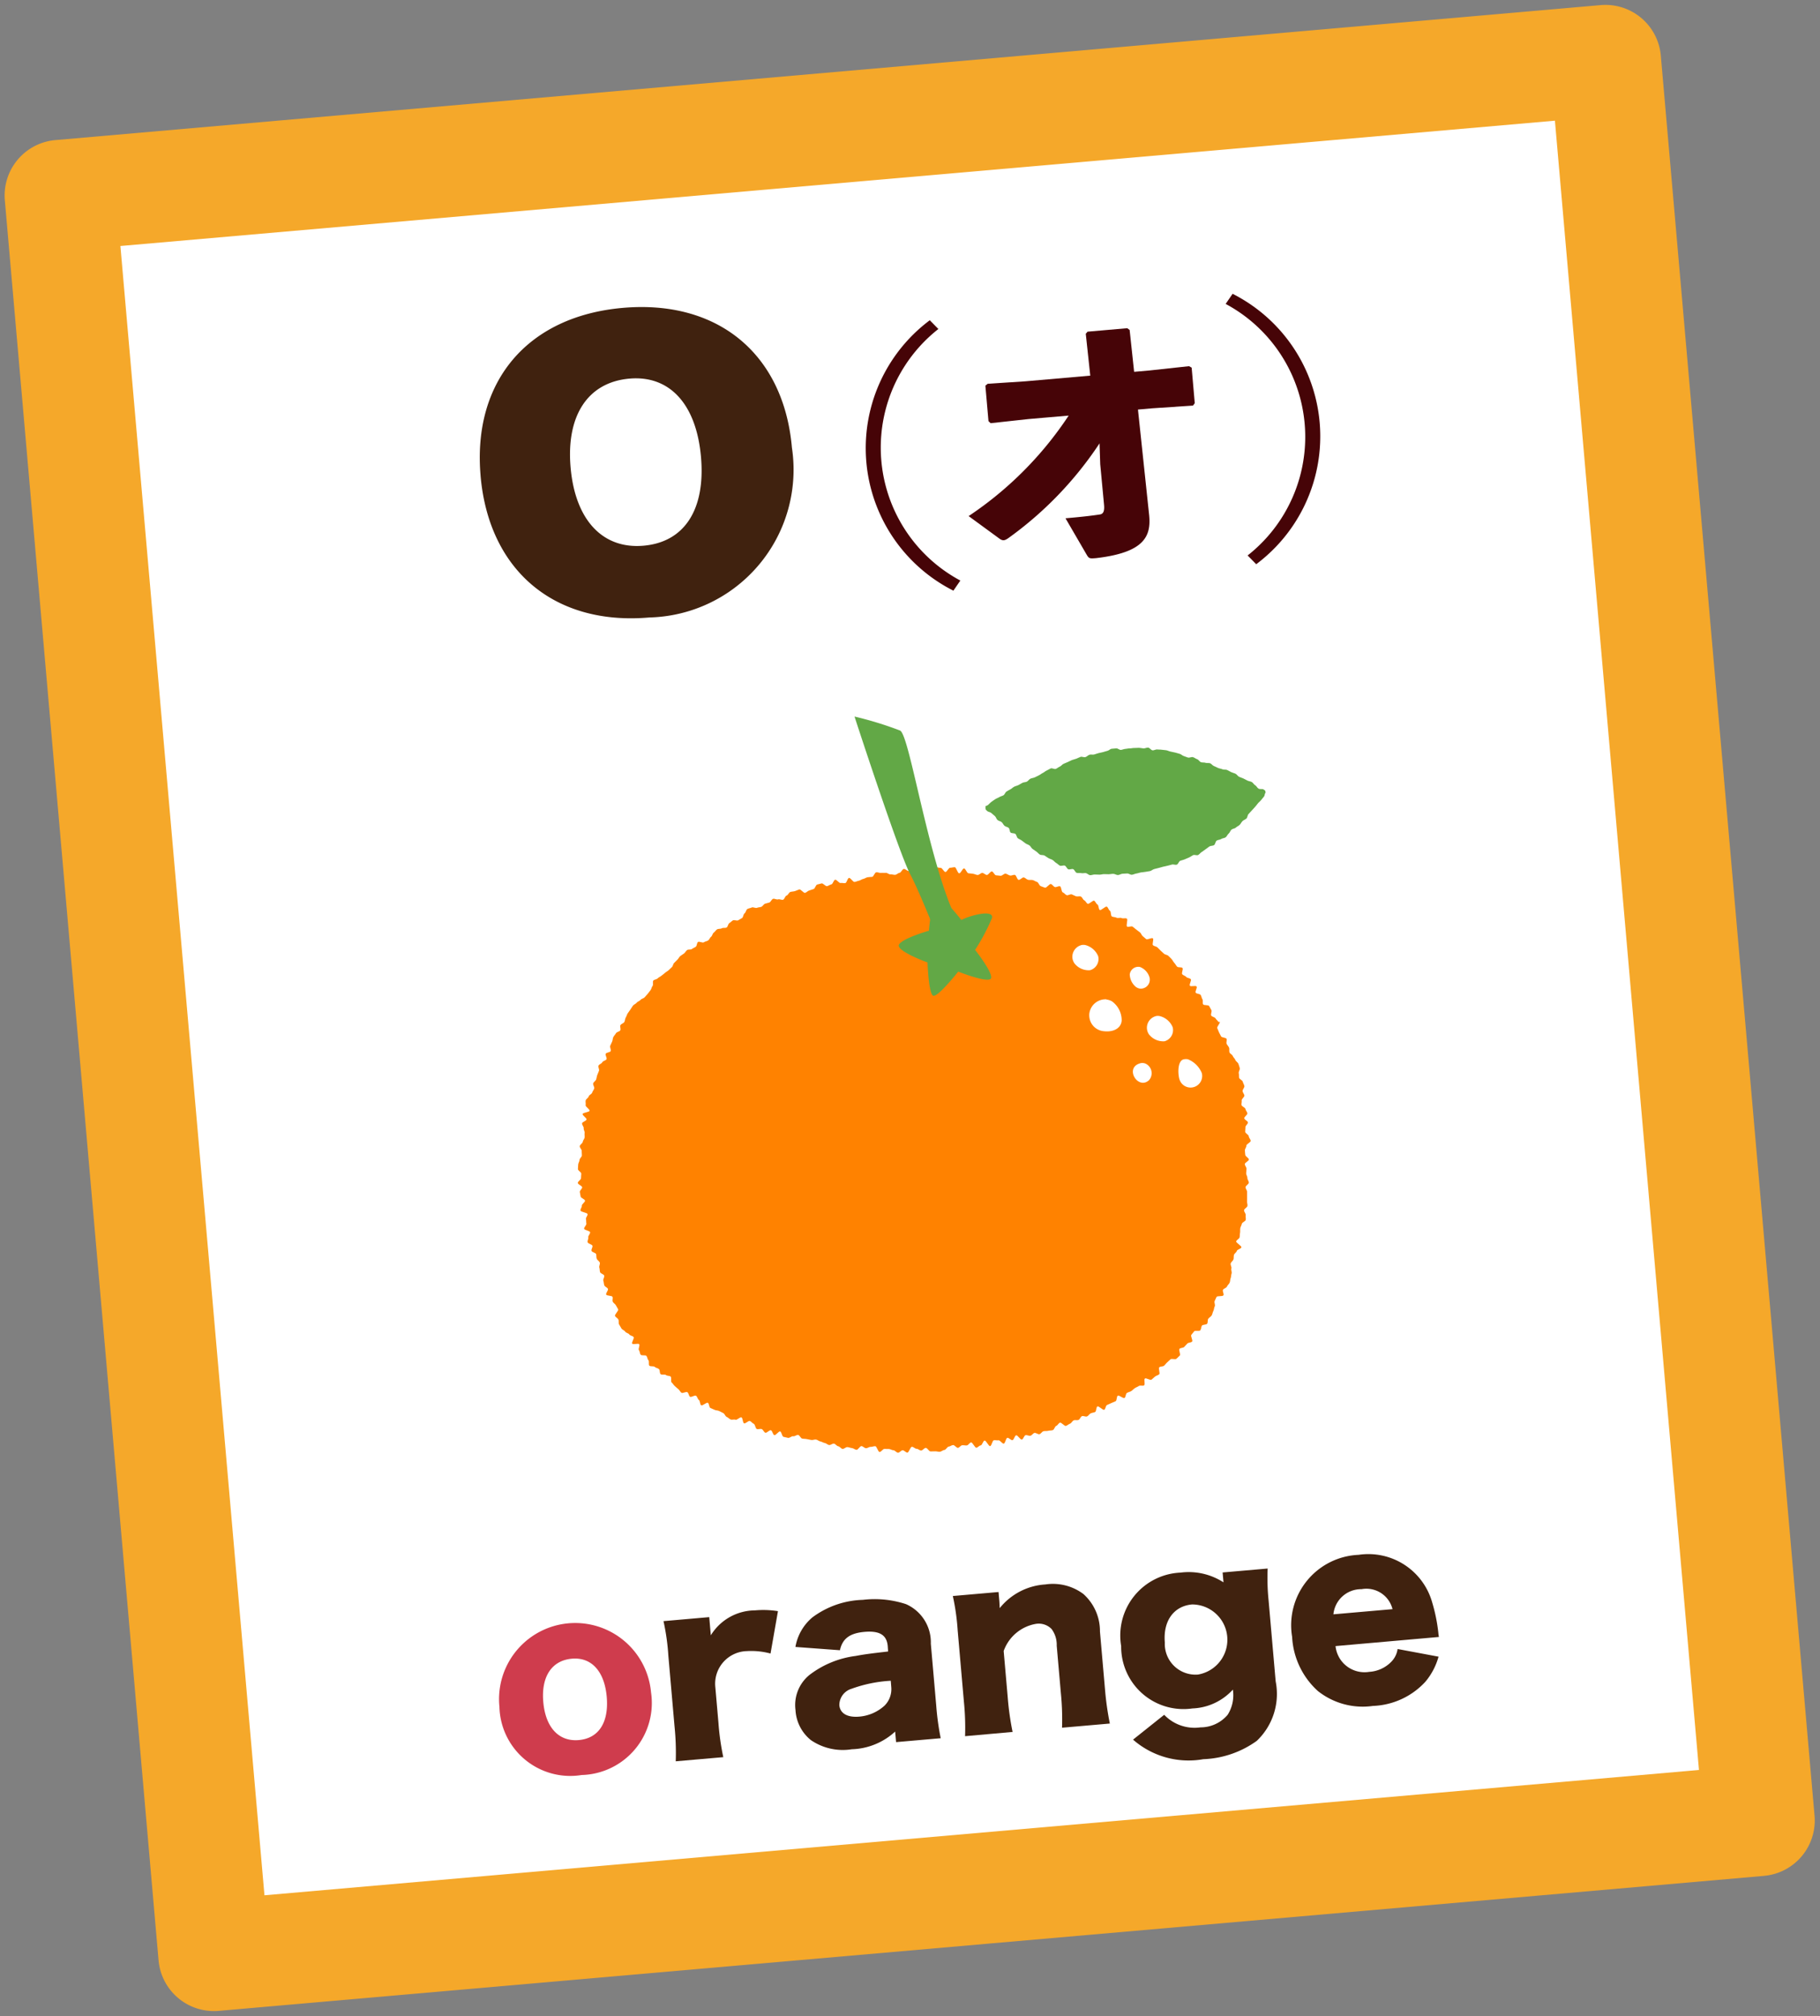 <svg xmlns="http://www.w3.org/2000/svg" xmlns:xlink="http://www.w3.org/1999/xlink" width="81.244" height="89.988" viewBox="0 0 81.244 89.988">
  <rect x="0" y="0" width="81.244" height="89.988" fill="#808080" stroke="none"/>
  <defs>
    <clipPath id="clip-path">
      <rect id="長方形_1230" data-name="長方形 1230" width="74.219" height="83.839" fill="none"/>
    </clipPath>
  </defs>
  <g id="course_02" transform="matrix(0.996, -0.087, 0.087, 0.996, 0, 6.469)">
    <rect id="長方形_1229" data-name="長方形 1229" width="69.256" height="78.876" transform="translate(2.481 2.481)" fill="#fff"/>
    <g id="グループ_2336" data-name="グループ 2336">
      <g id="グループ_2335" data-name="グループ 2335" clip-path="url(#clip-path)">
        <path id="パス_24811" data-name="パス 24811" d="M71.738,83.839H2.481A2.482,2.482,0,0,1,0,81.357V2.481A2.482,2.482,0,0,1,2.481,0H71.738a2.482,2.482,0,0,1,2.481,2.481V81.357a2.482,2.482,0,0,1-2.481,2.481M4.963,78.876H69.256V4.963H4.963Z" fill="#f5a82a"/>
        <path id="パス_24812" data-name="パス 24812" d="M116.59,151.946c.026.062-.161.212-.136.275s.037.128.061.192.053.122.076.186.212.068.234.133-.037.155-.016.219.074.118.094.183-.018.145,0,.211.115.108.132.174.084.119.1.185.1.116.12.183.032.134.045.2-.077.155-.065.221-.011.14,0,.207.134.117.144.184.048.132.056.2-.1.151-.1.218.058.131.064.2-.146.148-.141.216-.029.136-.025.2.158.126.161.194.066.134.068.2-.157.138-.157.206.147.135.147.2-.128.134-.13.2-.025.137-.028.206.143.143.141.212.07.142.067.211-.207.128-.211.2-.078.133-.083.2,0,.138,0,.206.148.15.142.219-.2.121-.2.19.065.144.058.213-.026.135-.033.2.046.144.037.212.055.147.045.215-.153.118-.163.186.061.149.05.216-.007.139-.018.207-.007.139-.02.207.018.145,0,.212-.153.109-.167.176.068.156.053.223,0,.143-.015.21-.174.1-.191.165-.068.123-.086.19-.009.139-.028.205-.017.138-.038.2-.144.1-.166.162.231.224.208.288-.2.078-.219.142-.117.1-.142.166-.014.141-.04.2-.111.1-.138.164.039.167.011.229.019.161-.01.223-.027.142-.058.2-.032.141-.064.2-.1.1-.135.164-.155.071-.19.131.038.184,0,.243-.277-.01-.314.048-.066.118-.1.175.023.18-.017.237-.04.141-.08.2-.05.136-.092.191-.121.082-.164.135-.023.161-.067.213-.2.016-.241.067-.043.146-.089.2-.231-.028-.278.023-.093.1-.141.147.059.252.009.3-.169.023-.219.07-.1.092-.153.138-.164.021-.216.066.04.258-.013.3-.109.087-.163.13-.207-.039-.262,0l-.163.124c-.055.041-.1.1-.153.138s-.159.01-.216.049.024.277-.034.315-.136.045-.194.083-.108.087-.167.124-.23-.113-.289-.077,0,.265-.062.3-.174-.026-.234.008-.129.049-.19.082-.11.084-.171.116-.137.034-.2.066-.063.182-.125.213-.229-.157-.291-.127-.054.207-.116.236-.134.039-.2.067-.133.043-.2.07-.077.17-.14.2-.228-.2-.292-.174-.062.216-.126.24-.139.018-.2.041-.109.1-.174.123-.161-.052-.227-.031-.1.134-.166.154-.149-.021-.215,0-.11.114-.176.133-.125.066-.191.084-.188-.184-.255-.167-.112.113-.178.129-.1.16-.17.175-.141,0-.208.012-.142-.01-.209,0-.12.1-.187.116-.156-.087-.223-.075-.122.1-.189.11-.148-.055-.215-.044-.113.17-.181.18-.169-.22-.237-.211-.113.19-.181.2-.153-.13-.221-.122-.112.237-.18.244-.155-.175-.224-.169-.139-.025-.207-.02-.118.242-.186.247-.156-.273-.225-.269-.125.2-.193.2-.133.084-.2.087-.148-.26-.216-.257-.132.115-.2.117-.137-.027-.205-.026-.135.1-.2.1-.137-.144-.206-.144-.136.052-.2.052-.138.135-.207.134-.139.062-.207.061-.137-.034-.205-.037-.137-.011-.206-.014-.129-.172-.2-.176-.143.1-.211.1-.132-.09-.2-.095-.129-.1-.2-.107-.158.247-.226.241-.128-.115-.2-.122-.148.1-.216.091-.126-.121-.194-.128-.131-.066-.2-.074-.137-.011-.2-.02-.156.127-.224.117-.1-.264-.169-.274-.141.022-.209.012-.147.053-.215.041-.122-.1-.189-.111-.168.16-.236.147-.125-.082-.192-.095-.131-.049-.2-.062-.157.075-.224.061-.115-.119-.182-.134-.114-.119-.18-.134-.155.06-.222.043-.119-.09-.186-.107-.123-.069-.19-.087-.119-.085-.185-.1-.147.019-.213,0l-.2-.057c-.066-.02-.137-.02-.2-.04s-.094-.155-.159-.176-.163.059-.228.037-.171.075-.235.053-.132-.042-.2-.065-.063-.229-.127-.253-.21.168-.274.143-.068-.2-.132-.229-.194.112-.257.087-.087-.151-.15-.178-.154.007-.216-.021-.055-.215-.117-.244-.1-.111-.161-.14-.205.112-.267.082-.032-.245-.093-.276-.213.115-.273.083-.158,0-.218-.031-.105-.1-.165-.13-.076-.146-.135-.181-.116-.073-.175-.109-.14-.035-.2-.071-.123-.063-.181-.1-.033-.2-.09-.238-.25.124-.307.085-.026-.2-.081-.244-.056-.155-.111-.2-.218.062-.272.02-.042-.17-.1-.212-.214.044-.267,0-.073-.129-.125-.174-.094-.1-.144-.149-.074-.123-.124-.17.024-.221-.025-.269-.154-.036-.2-.085-.188-.01-.235-.06-.008-.179-.053-.23-.135-.063-.18-.115-.191-.022-.234-.075.02-.193-.022-.247-.033-.146-.073-.2-.209-.019-.248-.075-.023-.152-.061-.209.07-.206.034-.264-.274.007-.308-.052.123-.227.089-.287-.15-.072-.182-.133-.143-.081-.173-.143-.127-.095-.155-.157-.062-.126-.089-.19.013-.155-.012-.218-.109-.105-.134-.169.189-.22.165-.284-.061-.122-.085-.186-.1-.107-.126-.172.029-.154.007-.219-.251-.06-.272-.125.122-.184.1-.249-.127-.1-.147-.169-.007-.141-.026-.207.076-.163.058-.229-.152-.1-.169-.166,0-.141-.016-.207.055-.153.04-.219-.1-.115-.12-.182,0-.14-.009-.207-.181-.1-.194-.17.073-.153.061-.22-.187-.107-.2-.175.058-.149.048-.217.112-.154.1-.222-.243-.107-.251-.175.126-.153.119-.221.009-.138,0-.206.1-.144.09-.212-.291-.117-.3-.185.082-.143.079-.211.162-.143.16-.211-.177-.132-.178-.2-.02-.138-.02-.206.123-.136.124-.2-.179-.142-.177-.21.158-.132.161-.2.024-.135.029-.2-.136-.147-.131-.215.023-.137.029-.2.07-.131.077-.2.114-.124.123-.192,0-.137.011-.2-.082-.151-.071-.219.138-.115.151-.182.086-.121.1-.188,0-.137.018-.2-.039-.148-.023-.214-.07-.158-.053-.225.2-.089.214-.155-.172-.191-.153-.257.3-.052.32-.117-.174-.2-.153-.264,0-.147.021-.211.125-.1.149-.166.144-.091.169-.155.082-.113.108-.176-.052-.17-.025-.233.117-.1.145-.16.039-.132.068-.194.062-.121.093-.182-.034-.171,0-.232.148-.076.181-.136.169-.061.2-.12-.05-.185-.015-.244.2-.04.232-.1-.035-.181,0-.239.065-.12.1-.177.034-.141.073-.2.092-.1.132-.158.157-.054.2-.109-.012-.179.03-.234.139-.065.181-.119.041-.142.085-.2.061-.128.105-.18.088-.105.133-.157.082-.11.128-.161.131-.066.177-.117.135-.06.183-.11.142-.051.191-.1.1-.091.148-.139.089-.1.139-.15.059-.135.109-.182.008-.2.059-.242.147-.033.2-.079.122-.061.175-.1.114-.069.168-.112.118-.064.173-.105.1-.085.157-.126.064-.137.119-.177.1-.092.154-.131.087-.11.142-.149.119-.065.175-.1.094-.1.15-.14.166.006.222-.031.127-.052.184-.088.056-.164.113-.2.2.07.26.035.138-.031.2-.066.086-.118.144-.152.075-.138.134-.172.1-.1.159-.132.157,0,.216-.03.161.013.22-.018.074-.149.133-.18.111-.08.171-.111.174.047.234.017.121-.057.181-.085.071-.168.132-.2.082-.157.144-.183.139-.026.2-.05.168.058.23.036.139-.009.2-.029.11-.105.172-.122.137-.02.2-.037.109-.133.176-.149.157.06.224.043.154.051.221.035.1-.157.172-.172.113-.13.18-.145.141-.006.208-.02.133-.045.2-.058.179.189.246.175.125-.077.193-.089.133-.036.2-.048.109-.175.177-.186l.2-.032c.068-.011.165.154.233.143s.131-.054.2-.064.114-.181.182-.191.163.175.231.167.142.031.21.022.114-.207.183-.215.161.2.229.2.134-.032.2-.038.133-.056.2-.062.134-.053.2-.058.138,0,.206,0,.127-.183.2-.187.141.049.21.046.139.018.208.015.141.09.21.088.138.038.207.036.136-.07.2-.071.137-.156.206-.156.138.108.207.109.136.105.2.106.136.028.2.03.137-.013.206-.01.142-.1.21-.093.134.071.2.075.15-.168.218-.164.137.038.205.044.122.19.19.2.157-.177.225-.17.142-.014.21-.006.1.28.173.289.167-.208.235-.2.107.223.175.233.134.029.2.04.128.06.2.072.155-.086.223-.073.121.094.188.108.173-.152.24-.137.1.172.17.188.135.022.2.038.165-.091.232-.074.122.079.189.1.152-.028.218-.009.08.217.146.236.177-.109.243-.088.113.1.178.121.143.008.208.031.12.075.184.1.083.171.147.2.122.062.186.087.215-.166.278-.14.1.122.162.149.169-.042.232-.014.036.253.1.282.1.11.16.139.173-.044.234-.014.117.072.178.1.156,0,.216.031.076.146.136.18.08.134.139.168.246-.146.3-.111.074.145.132.182.025.215.083.252.269-.159.326-.12.064.153.12.192.01.223.066.263.145.032.2.072.175,0,.229.038.174,0,.228.046-.073.308-.02.352.193-.019.246.026.1.1.149.142.1.092.152.138.062.134.111.181.094.1.143.146.25-.057.3-.008-.068.258-.02.308.137.058.184.108.086.106.132.157.093.1.138.152.142.059.186.112.09.1.133.158.063.125.105.179.067.121.109.176.195.028.235.083-.074.222-.035.278.129.077.167.134.156.062.194.119-.1.227-.065.286.258,0,.294.061-.1.216-.061.275.176.057.209.117.03.14.063.2-.02.165.011.226.231.036.261.1.054.128.084.189-.057.179-.029.241.154.081.181.144.094.111.121.174" transform="translate(-65.742 -108.209)" fill="#ff8200"/>
        <path id="パス_24813" data-name="パス 24813" d="M182.444,170.468a.613.613,0,0,1,.234.1,1.041,1.041,0,0,1,.358.9c-.065.362-.452.476-.821.4a.71.71,0,0,1-.593-.585.783.783,0,0,1,0-.243.729.729,0,0,1,.819-.582" transform="translate(-136.547 -128.159)" fill="#fff"/>
        <path id="パス_24814" data-name="パス 24814" d="M188.884,182.437a.376.376,0,0,1,.24.031.472.472,0,0,1,.1.751c-.526.414-1.063-.641-.336-.782" transform="translate(-141.747 -137.161)" fill="#fff"/>
        <path id="パス_24815" data-name="パス 24815" d="M179.936,160.336a.443.443,0,0,1,.187.013.853.853,0,0,1,.527.544.519.519,0,0,1-.416.593.8.8,0,0,1-.675-.379.63.63,0,0,1-.056-.169.538.538,0,0,1,.433-.6" transform="translate(-134.956 -120.546)" fill="#fff"/>
        <path id="パス_24816" data-name="パス 24816" d="M192.181,174.232a.44.44,0,0,1,.187.015.846.846,0,0,1,.528.545.519.519,0,0,1-.416.592.808.808,0,0,1-.675-.38.571.571,0,0,1-.055-.17.537.537,0,0,1,.432-.6" transform="translate(-144.163 -130.994)" fill="#fff"/>
        <path id="パス_24817" data-name="パス 24817" d="M189.863,166.1a.418.418,0,0,1-.134-.076.747.747,0,0,1-.23-.587.384.384,0,0,1,.482-.29.716.716,0,0,1,.388.517.5.5,0,0,1-.009.145.4.4,0,0,1-.5.291" transform="translate(-142.47 -124.157)" fill="#fff"/>
        <path id="パス_24818" data-name="パス 24818" d="M196.987,182.412a.46.46,0,0,1,.186.013,1.123,1.123,0,0,1,.566.668.518.518,0,0,1-.969.327.588.588,0,0,1-.057-.17c-.043-.281.005-.8.274-.838" transform="translate(-147.889 -137.144)" fill="#fff"/>
        <path id="パス_24819" data-name="パス 24819" d="M178.719,128.168c-.01-.1.019-.078-.086-.157-.046-.034-.15-.007-.213-.053s-.073-.119-.134-.161-.08-.116-.139-.156-.13-.045-.189-.083l-.172-.109c-.056-.035-.124-.055-.183-.091s-.088-.114-.148-.15-.126-.053-.185-.088-.112-.077-.172-.111-.145-.016-.206-.049-.129-.045-.19-.077-.114-.072-.175-.1-.1-.108-.158-.138-.144-.011-.206-.04-.14-.016-.2-.044-.094-.121-.157-.148-.113-.081-.176-.107-.154.02-.218,0-.122-.061-.186-.084-.111-.093-.176-.115-.127-.052-.192-.073-.13-.042-.2-.062-.126-.059-.191-.077-.136-.023-.2-.04-.137-.015-.2-.03-.146.033-.213.019-.115-.125-.182-.137-.144.028-.211.017-.133-.036-.2-.044-.137,0-.205-.01-.137.008-.205,0-.136.009-.2.006-.135.027-.2.027-.137-.088-.2-.086-.138,0-.206,0-.132.068-.2.075-.132.031-.2.04-.134.016-.2.027-.132.03-.2.044-.145-.023-.211-.007-.123.072-.188.089-.154-.046-.219-.029-.13.047-.194.065-.135.025-.2.043-.128.053-.192.071-.13.044-.194.064-.116.09-.179.109-.122.066-.186.086-.163-.061-.226-.04-.125.058-.188.078-.12.071-.182.093-.12.068-.183.09-.127.051-.189.074-.138.02-.2.043-.11.094-.171.118-.143.01-.2.035-.125.057-.185.083-.136.032-.2.058-.115.078-.174.1-.126.057-.184.085-.092.125-.15.154-.137.035-.193.065-.133.046-.187.077-.125.065-.176.1c-.068.041-.115.092-.161.123-.111.075-.126,0-.13.1s-.021.077.063.174c.037.043.13.052.181.11s.093.09.142.144.05.132.1.184.129.06.177.111.063.123.112.173.128.06.176.109.021.168.07.216.157.031.206.079.041.152.091.2.117.073.167.119.1.09.151.136.122.067.173.111.071.125.123.168l.157.13c.052.043.09.105.143.147s.154.024.208.065.105.086.16.126.123.061.179.1.091.108.147.145.1.1.155.136.166-.013.224.02.077.143.136.174.159-.015.219.014.081.154.143.179.144.01.207.031.141,0,.2.016.119.1.184.108.141-.021.211-.011.135.016.205.024.138-.012.208-.005.135.017.205.023.137-.008.207,0,.133.068.2.071.138-.042.208-.04.136.007.206.007.137.075.207.074.136-.034.205-.037.135-.026.2-.031.137,0,.206-.008.137-.008.206-.016.13-.064.2-.074.135-.02.2-.032l.2-.037c.067-.013.137-.012.2-.027s.137-.017.2-.034.153.039.22.021.1-.139.17-.159.136-.023.2-.045.13-.043.2-.066.123-.062.188-.088.165.039.229.012.111-.093.175-.122.117-.075.18-.106.116-.076.178-.108.152-.008.213-.042.071-.154.132-.189.149-.018.208-.054.15-.022.208-.06.09-.115.147-.154.082-.122.139-.163.148-.031.2-.073.127-.063.181-.106.088-.112.142-.157.132-.059.185-.1.058-.144.11-.191.1-.092.153-.139.1-.092.153-.141.1-.1.145-.15.109-.086.157-.137.1-.1.147-.149.03-.1.076-.158" transform="translate(-124.943 -94.441)" fill="#62a846" fill-rule="evenodd"/>
        <path id="パス_24820" data-name="パス 24820" d="M149.949,150.844s-1.2.233-1.375.5,1.2.906,1.2.906-.075,1.4.122,1.5,1.208-.975,1.208-.975,1.11.562,1.388.463-.553-1.363-.553-1.363a9.215,9.215,0,0,0,.869-1.34c.156-.4-.922-.226-1.365-.044,0,0-.74-1.146-.986-1.139s-.5,1.5-.5,1.5" transform="translate(-111.694 -112.285)" fill="#62a846"/>
        <path id="パス_24821" data-name="パス 24821" d="M144.219,115.832a15.718,15.718,0,0,1,1.973.8c.5.3.877,8.593,2.548,9.895-.464.4-1.529.094-1.491.117,0,0-.75-2.6-1.169-3.593s-1.861-7.22-1.861-7.22" transform="translate(-108.432 -87.089)" fill="#62a846"/>
        <path id="パス_24822" data-name="パス 24822" d="M154.047,46.405a6.735,6.735,0,0,0,0,11.273l-.348.423a7.13,7.13,0,0,1,0-12.119Z" transform="translate(-113.024 -34.572)" fill="#460407"/>
        <path id="パス_24823" data-name="パス 24823" d="M170.823,54.153l-1.7.037-.087-.1V52.5l.112-.075,1.692.037h2.9l-.037-1.879.087-.087h1.779l.1.087.037,1.879h.684l1.779-.037.112.075v1.593l-.087.1-1.817-.037h-.647l.087,4.728c.012.933-.323,1.655-2.526,1.717-.311,0-.324-.012-.423-.224l-.784-1.667c.759,0,1.194-.013,1.555-.037.125-.013.212-.1.212-.4l-.012-1.829.05-.933a16.189,16.189,0,0,1-4.4,3.845c-.187.112-.274.124-.411.012l-1.294-1.132a15.95,15.95,0,0,0,4.84-4.081Z" transform="translate(-126.142 -37.965)" fill="#460407"/>
        <path id="パス_24824" data-name="パス 24824" d="M217.556,45.982a7.13,7.13,0,0,1,0,12.119l-.348-.423a6.735,6.735,0,0,0,0-11.273Z" transform="translate(-163.309 -34.572)" fill="#460407"/>
        <path id="パス_24825" data-name="パス 24825" d="M65.066,277.4a3.4,3.4,0,0,1,6.8-.021,3.217,3.217,0,0,1-3.409,3.409,3.163,3.163,0,0,1-3.388-3.388m1.967-.01c0,1.143.536,1.833,1.431,1.833s1.411-.669,1.411-1.813-.525-1.833-1.4-1.833c-.906,0-1.442.68-1.442,1.813" transform="translate(-48.92 -206.029)" fill="#cf3c4d"/>
        <path id="パス_24826" data-name="パス 24826" d="M100.455,276.462a3.32,3.32,0,0,0-1.051-.2,1.455,1.455,0,0,0-1.535,1.473v1.607a11.262,11.262,0,0,0,.082,1.545H95.82a11.479,11.479,0,0,0,.082-1.555v-3.172a10.117,10.117,0,0,0-.082-1.555h2.05v.814a2.333,2.333,0,0,1,2.06-.937,4.146,4.146,0,0,1,1.02.124Z" transform="translate(-72.043 -206.372)" fill="#40220f"/>
        <path id="パス_24827" data-name="パス 24827" d="M122.454,276.429c0-.494-.3-.721-.978-.721-.659,0-1.009.216-1.164.721l-1.967-.319a2.213,2.213,0,0,1,.865-1.246,3.952,3.952,0,0,1,2.317-.587,4.474,4.474,0,0,1,1.905.36,1.861,1.861,0,0,1,.948,1.854v2.781a11.9,11.9,0,0,0,.072,1.462h-2v-.473a2.992,2.992,0,0,1-2,.618,2.519,2.519,0,0,1-1.782-.566,1.852,1.852,0,0,1-.567-1.4,1.731,1.731,0,0,1,.752-1.5,4.282,4.282,0,0,1,2.142-.669c.4-.041.711-.051,1.452-.072Zm0,1.555a6.112,6.112,0,0,0-1.782.206.762.762,0,0,0-.6.68c0,.371.309.587.845.587a1.907,1.907,0,0,0,1.164-.391,1.038,1.038,0,0,0,.371-.793Z" transform="translate(-88.8 -206.216)" fill="#40220f"/>
        <path id="パス_24828" data-name="パス 24828" d="M148.074,280.8a11.56,11.56,0,0,0,.082-1.555v-3.172a10.264,10.264,0,0,0-.082-1.555h2.049v.432c0,.062-.01.216-.01.288a2.839,2.839,0,0,1,2.122-.875,2.269,2.269,0,0,1,1.658.577,2.22,2.22,0,0,1,.587,1.73v2.585a13.208,13.208,0,0,0,.082,1.545H152.42a11.676,11.676,0,0,0,.082-1.555V277.13a1.174,1.174,0,0,0-.165-.762.8.8,0,0,0-.68-.288,1.864,1.864,0,0,0-1.535,1.081v2.08a12.551,12.551,0,0,0,.082,1.555Z" transform="translate(-111.33 -206.278)" fill="#40220f"/>
        <path id="パス_24829" data-name="パス 24829" d="M179.107,280.622a1.873,1.873,0,0,0,1.566.7,1.583,1.583,0,0,0,1.256-.453,1.629,1.629,0,0,0,.33-1.1,2.567,2.567,0,0,1-1.874.68,2.782,2.782,0,0,1-2.925-3.049,2.81,2.81,0,0,1,2.925-3.038,2.859,2.859,0,0,1,1.874.6v-.443h2.018a9.793,9.793,0,0,0-.082,1.432v3.615a2.889,2.889,0,0,1-1.071,2.575,4.35,4.35,0,0,1-2.451.608,3.763,3.763,0,0,1-3.048-1.143Zm1.658-1.658a1.576,1.576,0,0,0,.01-3.141c-.824,0-1.359.628-1.359,1.586a1.372,1.372,0,0,0,1.349,1.555" transform="translate(-133.423 -206.278)" fill="#40220f"/>
        <path id="パス_24830" data-name="パス 24830" d="M210.149,277.952a1.3,1.3,0,0,0,1.4,1.277,1.5,1.5,0,0,0,1.04-.381,1.01,1.01,0,0,0,.309-.525l1.792.5a2.989,2.989,0,0,1-.68,1.061,3.344,3.344,0,0,1-2.43.875,3.22,3.22,0,0,1-2.389-.875,3.5,3.5,0,0,1-.937-2.513,3.145,3.145,0,0,1,3.275-3.388,2.96,2.96,0,0,1,3.09,2.41,7.5,7.5,0,0,1,.154,1.349,1.85,1.85,0,0,0,.01.206Zm2.678-1.421a1.2,1.2,0,0,0-1.3-1.009,1.243,1.243,0,0,0-1.349,1.009Z" transform="translate(-156.577 -205.998)" fill="#40220f"/>
        <path id="パス_24831" data-name="パス 24831" d="M80.964,45.871c0-4.229,2.707-6.915,6.979-6.915s6.978,2.686,6.978,6.873a6.6,6.6,0,0,1-7,7c-4.251,0-6.958-2.707-6.958-6.957M85,45.85c0,2.347,1.1,3.764,2.94,3.764s2.9-1.374,2.9-3.722c0-2.369-1.078-3.764-2.876-3.764C86.1,42.128,85,43.524,85,45.85" transform="translate(-60.873 -29.289)" fill="#40220f"/>
      </g>
    </g>
  </g>
</svg>

